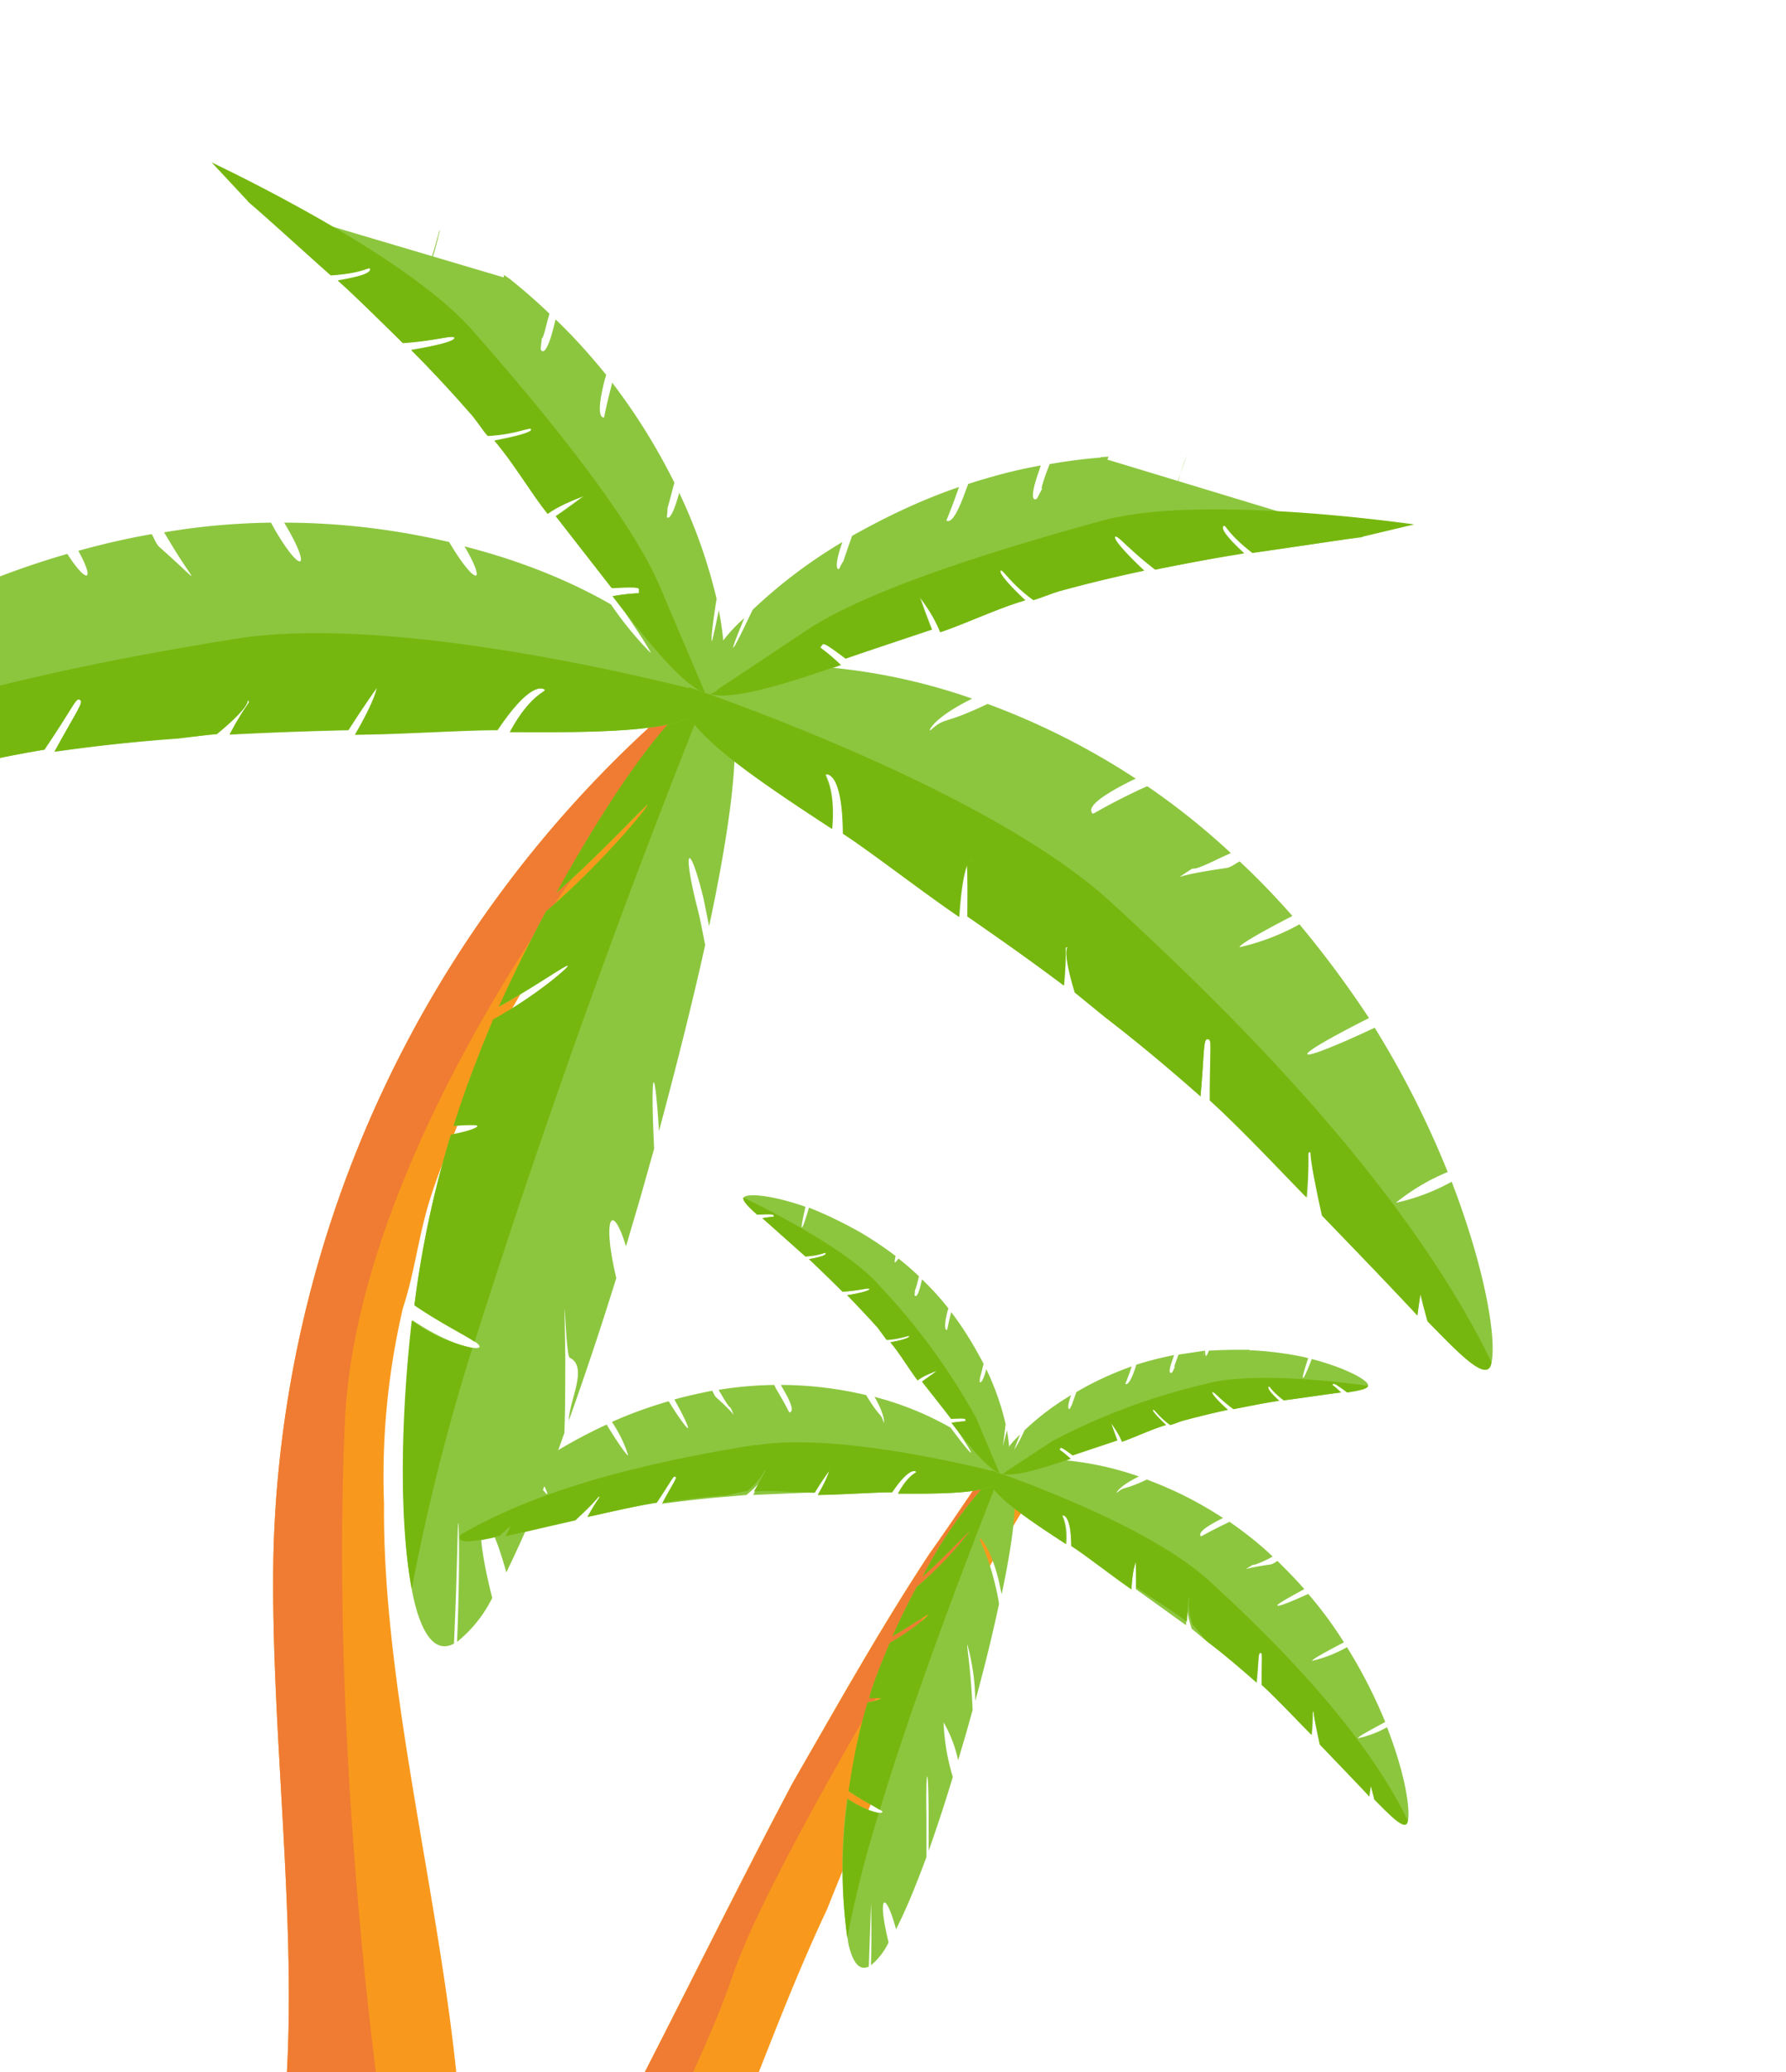 <svg xmlns="http://www.w3.org/2000/svg" fill="none" viewBox="0 0 406 471">
  <path fill="#F8991D"
    d="M29.8 556c53.8-43.6 30.6-132.2 32.4-204.3a264.4 264.4 0 0 1 88.4-189.1c6 1 11.4 3.6 17.4 4.6-6.6 5-11.5 10.7-17.2 16a174 174 0 0 0-25.2 31.1 259 259 0 0 0-19 34c-2.4 7.7-6.1 15.7-8.6 23.5-2.8 8.5-3.6 17-6.4 25.5a168 168 0 0 0-4.3 44.6c-.7 77 45.1 176-6.8 229.4 0 0-36.4-8.6-50.8-15.3Z" />
  <path fill="#EF7C32"
    d="M150.6 162.6c2.9.5 5.6 1.3 8.3 2.2-16.8 15-77.6 93.4-80.5 158.4-3.4 76.1 8 155 8 155s.2 61.6-36 85c-7.9-2.3-15.6-4.8-20.6-7.1 53.8-43.7 30.6-132.3 32.4-204.4a264.4 264.4 0 0 1 88.4-189.1Z" />
  <path fill="#F8991D"
    d="m85.6 572.3 32.1 9.6a978 978 0 0 0 47.5-92.6C172.7 471 179.5 452 188 434c12.8-32.2 27-62.2 45.1-91.7 1.8-2.6 4.6-5 5.5-7.8-3.6-2-6.7-5.1-10.8-5.3-5.4 7.6-11 16.2-16.5 23.9-11.3 17.2-20.5 33.7-31.1 52.1-31.1 58.7-55.4 115.5-94.7 167Z" />
  <path fill="#EF7C32"
    d="M166.5 449.2c-9.1 27.1-50 106.3-68.6 126.8l-12.3-3.7c39.2-51.6 63.6-108.4 94.6-167 10.7-18.5 19.7-34.7 31-51.9 5.5-7.7 11.2-16.4 16.6-24 1.7 0 3 .8 4.5 1.5-12.6 20.2-57.2 92.5-65.8 118.3Z" />
  <path fill="#8CC63F"
    d="M94.2 296.7a233 233 0 0 1 8.3-38.8c3.8-.7 6.3-1.6 6-2-.1-.3-2.2-.2-5.3 0l.7-2.2c2.4-7.6 5.2-14.8 8.3-22 9.6-5.3 17.3-12 16.9-12.2-.4-.3-7.2 4.6-15.6 9.3a308 308 0 0 1 10.6-21.6c12.8-11 23.7-24.3 23.1-24.2-.4-.1-9.7 10.1-20.7 19.9 9.2-16.5 20-33.5 28.8-41.8 12.7-12.5 15.8 3 5.9 49.4l-1.3-6.4c-3.2-13-4.8-11.5-1.6 1.4.8 3 1.4 6.2 2 9.3-2.8 12.7-6.4 27-10.5 42.3-1-16.3-2-14.4-1.1 4l-3.1 11-3.3 11.2c-3.1-10.3-5.5-6.7-2.2 7.2a802 802 0 0 1-10.8 32.4c.1-4.7 4.5-12.2.2-14.3-1-.5-1.4-24.3-1-.5 0 6 0 11.9-.2 17.6a302.2 302.2 0 0 1-13.2 31.7c-5-18-8.4-14.6-3.2 5.8a30 30 0 0 1-8 10c.7-17 .4-26.6.3-27-.2-.2-.2 9.7-1 27.4-4 2.1-7-1.5-9-9.5-3.6-15.8-3-41.6-.4-64 8.5 5.8 15.5 7.1 15.2 5.9-.2-1.2-6.9-4-14.7-9.3h-.1Z" />
  <path fill="#76B70F"
    d="M108.5 255.9c-.2-.3-2.3-.2-5.4 0l.7-2.2c2.5-7.6 5.3-14.8 8.3-22 9.7-5.3 17.4-12 17-12.2-.4-.3-7.2 4.6-15.7 9.3 3.3-7.3 6.9-14.5 10.7-21.6 12.8-11 23.7-24.3 23.1-24.3-.5 0-9.7 10.2-20.7 20 9.2-16.6 20-33.5 28.8-41.9a15 15 0 0 1 5.6-3.8 2112.3 2112.3 0 0 0-53 147.8c-2.3-1.6-7.7-4.2-13.7-8.3a233 233 0 0 1 8.3-38.8c3.8-.7 6.3-1.6 6-2Zm-14.8 44.3a36 36 0 0 0 13.7 6.2 476.8 476.8 0 0 0-13.8 54.8c-3-16-2.4-40 0-61h.1Z" />
  <path fill="#8CC63F"
    d="M-43.8 154.1c9.1-6.3 19.9-12.6 31.9-18 4.9 8 7 6.9 2.3-1.1 7.8-3.5 16.2-6.6 24.9-9.1 4.5 7 6.4 6.3 2.5-.7 5.4-1.5 11-2.8 16.7-3.8.6 1 .9 2.2 1.8 3 10.2 9 8.3 8.8 2.2-1.4l-1.2-2c8.2-1.4 16.3-2.1 24.3-2.2l1 1.8c6 10.2 8.3 8.8 2.3-1.3l-.3-.5c13.3 0 26 1.7 37.5 4.4 5.9 10 8.8 10 3.5 1 13 3.3 24.3 8 33.3 13.2a80 80 0 0 0 9 11c.2 0-2-3.6-5.7-9 9.4 5.7 15.8 11.6 17.7 16.3 4.7 10.1-15 11-44 10.7 4.8-9 8.7-9.2 7.8-9.7-1-.6-4-.6-10.6 9.3-8.3 0-22.6 1-32.4 1 7.7-13.3 4-12.4 5.2-11.8 1 .7 2.6-3.8-6.7 10.8-8.6.2-17.6.5-27 1 4.1-7.8 5-7.3 4.1-7.8-.9-.5 2.9-.5-7 7.7-2 .1-7 .8-8.9 1-9.8.7-19.1 1.7-28 3 4.9-9 6.7-11.3 5.8-11.8-1-.6-1.1 1-8.1 11.3-9.4 1.5-22.4 4.6-30.4 6.3 4.9-9 5.7-8.6 4.9-9-1-.7 5-4-10.2 10.4l-30.6 7" />
  <path fill="#76B70F"
    d="M-76 184.6c38.5-22.7 92.1-33.4 129.5-39.4 33.4-5.4 88.8 7.5 107 12.2 1.8 8.5-17.2 9.2-44.6 9 4.9-9 8.7-9.2 7.9-9.7-1-.6-4-.7-10.7 9.2-8.2 0-22.6 1-32.4 1.1 3.5-6 4.7-9.2 5-10.7-1 1.4-3 4.2-6.5 9.6-8.6.2-17.6.5-27 1 4.1-7.7 5-7.2 4.1-7.7.1.5-.6 2.4-7 7.6l-8.9 1c-9.8.7-19.1 1.8-28 3 4.9-9 6.7-11.2 5.8-11.7-1-.6-1.1.9-8.1 11.3-9.4 1.5-22.4 4.5-30.4 6.2 4.9-9 5.7-8.5 4.9-9-.9 1.2-3.4 4.1-10.2 10.5-11.5 2.6-22.9 5.1-30.6 7" />
  <path fill="#76B70F" d="M85.8 155c0-.4-.3-.2 0 0Z" />
  <path fill="#8CC63F"
    d="M188 176c1 0 3.6 1.6 3.7 13.5 6.9 4.6 18.2 13.4 26.4 18.9 1-15.5 3.5-12.7 2.2-12.8-1.3 0 0-4.6-.4 12.7 7 4.9 14.4 10 22 15.7.8-8.7-.1-8.7.8-8.7 1 0-2.1-2 1.7 10.3l6.8 5.6c7.8 6 15 12 21.7 18 .9-10.1.6-13 1.6-13 1.2 0 .5 1.4.6 14 7 6.4 16.1 16 22 22 .8-10.3-.2-10.4.8-10.3 1.2 0-2-6 2.7 14.3 8.2 8.5 16.2 17 21.6 22.8.9-8.3 3-14.5 2.8-13.6-2 5.2-4.3 1.6-.5 14.9 7.2 7.4 13.5 14 14.5 9.6 1.3-5.2-1.3-21.3-9-41.3a46.6 46.6 0 0 1-12.7 4.8 47 47 0 0 1 11.8-7 214.3 214.3 0 0 0-16.6-32.8c-8.5 4-15 6.6-15.3 6-.3-.6 5.7-4 14-8.2a234 234 0 0 0-15.8-21.3 52 52 0 0 1-13.6 5.2c-.2-.5 4.8-3.4 12-7.1-3.8-4.3-7.7-8.4-12-12.4-1 .5-1.9 1.3-3 1.5-13.6 1.9-12.4 3.1-11.8 2.8 8-5.4 0 0 10.6-5.2l2.2-1a163.1 163.1 0 0 0-19-15.2l-2 .9c-10.6 5.1-10.3 5.8-10.6 5.1-.3-.6-1.1-2.3 9.5-7.5l.5-.2a166.2 166.2 0 0 0-33.7-17c-10.5 5-9.4 2.8-13 6-.5.4.2-2.6 9.5-7.2a136 136 0 0 0-35-7.3 80.1 80.1 0 0 1-13.6 4.3c-.2-.2 3.7-2 9.8-4.5-11-.4-19.6 1-23.8 3.8-9.6 5.9 6.4 17.4 30.8 33.3.9-10.2-2.2-12.5-1.2-12.4Z" />
  <path fill="#76B70F"
    d="M339 309.5v.5c-1 4.3-7.3-2.3-14.5-9.7l-1.6-6.1-.7 4.8c-5.4-5.8-13.5-14.2-21.7-22.7-2-9.1-2.6-13-2.6-14.4-1 0 0 0-1 10.2-5.7-5.8-14.8-15.6-21.9-22 0-12.5.6-13.8-.5-13.9-1 0-.7 3-1.6 13-6.7-5.9-13.9-12-21.7-18l-6.9-5.6c-2.4-8-2-10-1.6-10.3-1 0 0 0-.9 8.7a624.5 624.5 0 0 0-21.9-15.7c.1-6.5 0-10-.1-11.6-.6 1.5-1.4 4.7-1.8 11.7-8.1-5.5-19.5-14.4-26.4-18.9-.1-11.9-2.6-13.5-3.8-13.5-1 0 2.2 2.1 1.3 12.4-23-15-38.4-26-32.4-32.2 17.8 6.2 71.2 26.1 96 49 27.9 25.6 66.7 64.1 86.3 104.3ZM220.5 195.6c.4 0 .3-.3 0 0Z" />
  <path fill="#8CC63F"
    d="M250.2 104c-3.8.3-7.7.8-11.6 1.5l-.8 2.1c-2.6 7.4 1-.2-2 5.6-.2.4-2.3 1.5.3-5.9l.5-1.5c-5.7 1-11.2 2.5-16.5 4.2l-.5 1.3c-2.6 7.4-3.8 7.2-4.3 7.1-.4 0 0 0 2.6-7.4l.1-.3c-8.8 3-17 7-24.3 11.1-5.3 15 .1 1.4-2.9 7.4-.1.4-1.6.5.7-6a114 114 0 0 0-20.4 15.4c-2.4 5-4.1 8.5-4.4 8.6-.2 0 .8-2.6 2.5-6.7a34.1 34.1 0 0 0-9.6 13.7c-1.7 7.1 12.2 3.7 31.6-3-4.5-4.3-5-3.8-4.5-4.3.6-.5-.2-1.5 5.6 2.8 5.5-2 13-4.4 19.6-6.6-4.8-12.2-3.2-10.7-4-11.3-8.7-7 3 4 5.9 11.9 5.7-1.9 13-5.4 19.3-7.3-3.9-3.6-6-6.2-5.6-6.7.5-.5 2.2 2.8 7.4 6.7 1.4-.4 4.8-1.8 6.2-2.1a318 318 0 0 1 19-4.6c-4.4-4.2-7-7.2-6.6-7.7.6-.5 3.1 2.9 9.2 7.4 6.5-1.2 14.5-2.8 20.1-3.7-4.5-4.2-5.1-5.6-4.7-6.1.6-.6.5 1.3 6.8 6 8-1 19.5-2.9 25-3.5" />
  <path fill="#8CC63F"
    d="M250.2 104c-1.6 5-.3-.1 0 0Zm1.8-.2c-2 5.2-1.4.2-1.8.1l1.8-.1Zm17.8-.3c-4.6 12.4-2.3 10.3-2.7 10.2a38 38 0 0 1 2.7-10.2Z" />
  <path fill="#76B70F"
    d="m309.7 122-25 3.7c-6.2-4.8-6-6.7-6.6-6.1-.5.5.1 2 4.7 6.2a426 426 0 0 0-20.2 3.7c-6-4.6-8.6-8-9.1-7.5-.5.6 2.2 3.6 6.6 7.7-6 1.3-12.4 2.8-19 4.6-1.5.4-4.9 1.8-6.2 2.1-5.3-3.8-7-7.2-7.5-6.7s1.8 3.1 5.6 6.8c-6.3 1.8-13.6 5.3-19.3 7.2-1-2.6-2.8-5.6-4.7-8 .6 1.5 1.4 4 2.8 7.4l-19.6 6.6c-5.8-4.4-5-3.4-5.6-2.8-.5.5 0 0 4.5 4.2-14 5-25.1 8-29.6 6.7l21.8-14.5c14.1-9.4 43.7-18.5 67.4-25 20-5.4 59.1-.7 70.8.9" />
  <path fill="#8CC63F"
    d="M116 63.5c3 2.4 6 5 8.9 7.8l-.6 2.2c-1.9 7.6-.6-.8-1.4 5.7 0 .5 1.1 2.6 3-5l.4-1.6c4.2 4 8 8.3 11.5 12.6l-.4 1.4c-1.9 7.6-.7 8.1-.3 8.3.4.2 0 0 2-7.6v-.4a140 140 0 0 1 14.2 22.8c-4 15.4-.9 1-1.7 7.7 0 .4 1 1.3 2.8-5.4a121 121 0 0 1 8.5 24.1c-.9 5.6-1.3 9.4-1.1 9.6.1.1.7-2.6 1.6-7 1.5 7.7 1.6 13.7.4 16.8-2.5 6.9-12.2-3.7-24.6-20 6-1 6.2-.4 6-1 0-.8 1-1.3-6.2-.9l-12.7-16.3c10.8-7.5 8.6-7 9.5-7.2 11.3-1-4.6 1.6-11.3 6.7-3.8-4.7-7.8-11.7-12.1-16.7 5.2-1 8.5-1.9 8.3-2.5-.1-.7-3.3 1.1-9.9 1.4-.9-1-3-4.1-4-5.1-4.5-5.2-9-10-13.3-14.4 6-1 10-2 9.8-2.7-.2-.8-4.2.7-11.8 1.1-4.7-4.6-10.5-10.4-14.7-14.2 6.1-1 7.4-1.8 7.3-2.6-.2-.8-1 1-9 1.4-6-5.3-14.6-13.2-18.8-16.7" />
  <path fill="#8CC63F"
    d="M116 63.5c.3.2-1.4 5.1 0 0Zm-1.4-1c-1.2 5.4 1 .9 1.4 1l-1.4-1ZM100 52.4c-3.1 12.8-3.8 9.8-3.4 10 .3.1 1.7-4.1 3.3-10Z" />
  <path fill="#76B70F"
    d="M56.4 45.8c4.1 3.5 12.7 11.4 18.8 16.8 7.9-.5 8.8-2.2 9-1.4 0 .7-1.2 1.5-7.4 2.6 4.2 3.7 10 9.5 14.8 14.2 7.6-.5 11.5-2 11.7-1.2.1.7-3.8 1.8-9.8 2.8 4.4 4.4 8.9 9.2 13.4 14.3 1 1 3 4.2 4 5.2 6.5-.3 9.7-2.2 9.9-1.5.1.7-3.2 1.6-8.4 2.6 4.3 5 8.4 12 12.1 16.6 2.2-1.6 5.5-3 8.4-4.1-1.4 1-3.4 2.6-6.5 4.7l12.7 16.3c7.3-.4 6.1 0 6.2.8.2.7 0 0-6 1 9 11.9 16.5 20.6 21 22L150 133.3c-6.6-15.6-26.2-39.6-42.4-58C94 59.6 58.7 42 48.1 36.9" />
  <path fill="#8CC63F"
    d="M193 407.1c.9-7 2.3-13.5 4.3-20.2 2-.3 3.2-.8 3-1h-2.7l.3-1.1c1.3-4 2.8-7.7 4.4-11.4 5-2.8 9-6.3 8.7-6.4-.2-.1-3.7 2.4-8.1 4.9 1.7-3.8 3.5-7.5 5.5-11.2a80 80 0 0 0 12-12.6c-.2-.1-5 5.2-10.7 10.3a101 101 0 0 1 15-21.7c6.5-6.5 8.1 1.6 3 25.7l-.7-3.3c-1.7-6.8-4-9.6-4.2-9.4-.3.3 1.7 3.4 3.3 10 .4 1.6.8 3.3 1 4.9a385 385 0 0 1-5.4 22 49.7 49.7 0 0 0-1.8-12.8c-.2.2.8 5.3 1.2 14.9l-1.6 5.7-1.7 5.7a28.8 28.8 0 0 0-3.3-8.6 49 49 0 0 0 2.1 12.4c-1.8 6-3.7 11.7-5.5 16.8v-7.4c0-12.6-.7-12.7-.5-.3v9.1c-2.5 6.8-4.8 12.3-6.9 16.4-2.6-9.4-4.3-7.5-1.7 3a15.4 15.4 0 0 1-4 5.2c.2-8.7 0-13.8 0-14l-.5 14.3c-2.1 1-3.6-.8-4.6-5a111 111 0 0 1-.3-33.2c4.4 3 8.1 3.7 8 3-.2-.5-3.7-2-7.8-4.7h.1Z" />
  <path fill="#76B70F"
    d="M200.4 386h-2.8l.3-1.2c1.3-4 2.8-7.7 4.4-11.4 5-2.8 9-6.3 8.7-6.4-.2-.1-3.7 2.4-8.1 4.9 1.7-3.8 3.5-7.5 5.5-11.2a80 80 0 0 0 12-12.6c-.2-.1-5 5.2-10.7 10.3a101 101 0 0 1 15-21.7c1-1 2-1.8 2.8-2-7.1 18-19.4 49.9-27.5 76.7-1.2-.8-4-2.2-7.1-4.3 1-6.9 2.3-13.5 4.3-20.1 2-.4 3.3-.8 3.1-1Zm-7.7 22.9c3 2 5.8 3 7.1 3.2a255.4 255.4 0 0 0-7.2 28.4 118 118 0 0 1 .1-31.7Z" />
  <path fill="#8CC63F"
    d="M208.3 334.4c-.5-.3-2-.3-5.5 4.8-4.3 0-11.7.5-16.9.6 4-7 2.2-6.5 2.7-6.1.6.3 1.4-2-3.4 5.5l-14 .6c2.1-4 2.5-3.8 2.1-4-.4-.3 1.5-.3-3.6 4l-4.6.4c-5.1.4-10 1-14.6 1.6 2.5-4.7 3.5-5.8 3-6.1-.5-.3-.6.5-4.2 5.9-4.9.7-11.6 2.3-15.8 3.2 2.6-4.6 3-4.4 2.6-4.6-.5-.3 2.6-2-5.3 5.4a818 818 0 0 0-15.9 3.7c2-4 2.9-7.2 2.7-6.7-.7 2.8 1.4 2-4 6.6-5.3 1.2-9.9 2.1-9.1 0a52 52 0 0 1 15.7-15.3c2.2 3.5 4 5.9 4.2 5.7.2-.1-1-2.8-3.1-6.4a114 114 0 0 1 16.6-9.4c2.5 4.1 4.6 7.1 4.9 7a29 29 0 0 0-3.7-7.6c4-1.8 8.4-3.4 12.9-4.7 2.3 3.7 4.1 6.2 4.4 6.1.2-.1-1-2.8-3.1-6.5 2.8-.8 5.7-1.4 8.6-2 .3.5.5 1.2 1 1.6 5.2 4.7 4.4 4.9 4.2 4.6-2-4.7 0 0-3.1-5.3-.2-.4-.5-.7-.6-1.1a85 85 0 0 1 12.6-1.1l.5 1c3.1 5.2 2.8 5.4 3.1 5.2.4-.2 1.2-.7-2-6v-.2c6.8 0 13.4.9 19.3 2.3 3.1 5.2 3.3 3.9 4 6.3 0 .3.6-1.2-2.1-5.9a71 71 0 0 1 17.3 7c2.5 3.4 4.4 5.7 4.6 5.7.2 0-1-2-2.9-4.8 4.9 3 8.2 6 9.2 8.5 2.5 5.3-7.7 5.7-22.9 5.6 2.5-4.7 4.6-4.8 4.1-5Z" />
  <path fill="#76B70F"
    d="M171.8 328.5c17.3-2.8 46.1 3.9 55.6 6.3.9 4.4-9 4.8-23.2 4.7 2.5-4.7 4.6-4.8 4-5-.4-.3-2-.4-5.4 4.7-4.3 0-11.7.6-16.9.6 1.8-3.1 2.4-4.7 2.6-5.5-.5.7-1.6 2.2-3.3 5-4.5 0-9-.6-13.8-.3 2.2-4 2.8-4.7 2.4-4.8 0 0-.6 2-3.9 4.7-1 .1-3.7.8-4.7 1-5.1.3-10 1-14.6 1.7 2.5-4.7 3.4-5.7 3-6-.5-.3-.7.5-4.3 5.9-4.8.8-11.6 2.4-15.7 3.3 2.5-4.7 3-4.4 2.5-4.7-.4.6-1.7 2.1-5.3 5.4l-15.9 3.7c.5-.8.8-1.6 1.1-2.3l-2.4 2.2c-5.3 1.2-9.8 2.1-9 0v-.2c20-11.8 47.8-17.4 67.2-20.5Zm16.8 5.1c0-.2-.1-.1 0 0Z" />
  <path fill="#8CC63F"
    d="M241.6 344.4c.6 0 1.9.9 2 7 3.5 2.4 9.4 7 13.6 9.9.5-8 1.9-6.6 1.2-6.7-.7 0 0-2.4-.2 6.6l11.4 8.2c.4-4.6 0-4.6.4-4.6.5 0-1.1-1 .9 5.4l3.6 3c4 3 7.7 6.2 11.2 9.3.5-5.3.3-6.8.8-6.8.6 0 .3.8.3 7.3 3.7 3.3 8.4 8.3 11.4 11.4.5-5.3 0-5.3.5-5.3.6 0-1.1-3.1 1.4 7.5 4.2 4.4 8.4 8.7 11.2 11.8.5-4.4 1.6-7.5 1.4-7-1 2.6-2.2.8-.2 7.7 3.7 3.8 7 7.2 7.5 5 .7-2.7-.6-11-4.7-21.5a23.8 23.8 0 0 1-6.6 2.5c-.1-.3 2.5-1.7 6.2-3.7a114 114 0 0 0-8.7-17 30 30 0 0 1-7.9 3.1c-.1-.3 3-2 7.2-4.2-2.3-3.7-5-7.4-8.1-11-4 1.8-6.9 3-7 2.6-.2-.2 2.4-1.7 6.1-3.7-1.9-2.2-4-4.3-6.1-6.4-.5.3-1 .7-1.6.8-7 1-6.5 1.6-6.1 1.4 4.2-2.7 0 0 5.5-2.6l1.1-.6c-3.1-3-6.5-5.6-9.8-7.9l-1 .5c-5.6 2.7-5.4 3-5.6 2.7-.1-.4-.6-1.2 5-4h.2a85.3 85.3 0 0 0-17.4-8.8c-5.5 2.6-4.9 1.4-6.8 3-.2.2.1-1.3 5-3.7a70.5 70.5 0 0 0-18.2-3.8 49 49 0 0 1-7 2.3c-.2-.1 1.8-1 5-2.4-5.7-.2-10.2.5-12.3 2-5 3 3.3 9 16 17.3.4-5.3-1.2-6.5-.7-6.4l-.1-.2Z" />
  <path fill="#76B70F"
    d="M320 413.8v.2c-.5 2.2-3.8-1.2-7.6-5l-.8-3.2c-.1.8-.3 1.6-.3 2.5L300 396.5c-1-4.7-1.4-6.7-1.4-7.5-.5 0 0 0-.5 5.3-3-3-7.7-8-11.3-11.4 0-6.5.3-7.2-.3-7.2-.5 0-.4 1.5-.9 6.7-3.4-3-7.1-6.2-11.2-9.3-.8-.7-2.5-3.1-3.3-3.8-1.3-4-.8-6.1-.7-6-.4-.2-.2.7-.6 5.3-4-3-7.9-5.3-11.5-7.8l-.1-5.8c-.3.8-.8 2.5-1 6.2-4.2-2.9-10.1-7.5-13.7-9.8 0-6.2-1.4-7-2-7-.5 0 1.1 1.2.7 6.5-12-7.8-20-13.5-16.8-16.7 9.2 3.2 37 13.5 49.8 25.4 14.5 13.3 34.6 33.3 44.8 54.1Z" />
  <path fill="#8CC63F"
    d="M241 329.4c.2-.3-.2-.8 2.9 1.4l10.1-3.4c-2.5-6.3-1.6-5.5-2-5.8-4.6-3.7 1.6 2 3 6.1 3-1 6.7-2.8 10-3.8-2-1.9-3.1-3.2-2.9-3.4.3-.3 1.1 1.4 3.9 3.4.7-.2 2.5-.9 3.2-1 3.4-1 6.7-1.8 9.9-2.4-2.4-2.2-3.8-3.8-3.5-4 .3-.3 1.6 1.5 4.8 3.8 3.3-.6 7.5-1.5 10.4-1.9-2.4-2.2-2.7-3-2.4-3.2.3-.3.2.7 3.5 3.1 4.1-.5 10.1-1.5 13-1.8-2-1.8-2.2-1.6-2-1.8.3-.3.5-.3 3.3 1.8 3.7-.5 5.4-1 4.6-2.1-1-1.3-5.7-3.7-12.6-5.5-1 2.6-1.8 4.4-2 4.3-.2 0 .3-1.9 1.2-4.5-3.6-.9-8.7-1.6-13.3-1.8-2.4 6.4-1.2 5.2-1.4 5.2-.2 0 .4-2.2 1.4-5.3-3 0-6 0-9.3.2-1 2.7-.7 0-.9 0-.8 2.7-.1 0 0 0l-6 .9-.4 1.1c-1.4 3.8.5-.2-1 2.9-.2.2-1.3.8.1-3l.3-.9c-3 .6-5.8 1.3-8.6 2.2l-.2.7c-1.3 3.9-2 3.7-2.2 3.7-.2 0 0 0 1.3-3.8v-.2a73.3 73.3 0 0 0-12.5 5.8c-2.8 7.7 0 .7-1.5 3.8-.1.2-.9.2.3-3.1a59 59 0 0 0-10.6 8 38.3 38.3 0 0 1-2.3 4.4s.4-1.4 1.3-3.4a19 19 0 0 0-5 7c-.8 3.8 6.4 2 16.5-1.5-2.4-2.2-2.7-2-2.4-2.2Z" />
  <path fill="#76B70F"
    d="M243.3 331.6c-7.3 2.5-13 4.1-15.4 3.4l11.4-7.5a147 147 0 0 1 35-13c10.3-2.8 30.6-.4 36.7.5-.2.7-1.9 1-4.7 1.5-2.9-2.1-3-2.1-3.3-1.9-.3.3 0 0 1.8 1.9l-13 1.8c-3.2-2.5-3.1-3.4-3.4-3.1-.3.2 0 1 2.4 3.2-2.9.4-7 1.2-10.4 1.9-3.2-2.4-4.5-4.2-4.8-3.9-.2.3 1.1 1.9 3.5 4l-9.9 2.4c-.7.2-2.5 1-3.2 1.1-2.7-2-3.6-3.7-3.9-3.5-.2.3 1 1.6 3 3.5-3.4 1-7.1 2.8-10 3.8-.6-1.4-1.6-3-2.5-4.2l1.4 3.9-10.2 3.4c-3-2.3-2.6-1.8-2.9-1.5-.3.3 0 0 2.4 2.2Z" />
  <path fill="#8CC63F"
    d="M219.5 323c-.1-.5.5-.7-3.3-.5l-6.6-8.4c5.6-4 4.5-3.8 5-3.8 5.8-.5-2.5.8-6 3.5-1.9-2.5-4-6.1-6.2-8.7 2.7-.5 4.4-1 4.3-1.3 0-.4-1.7.6-5.1.8l-2-2.8-7-7.4c3.1-.5 5.1-1 5-1.4 0-.4-2 .4-6 .6l-7.7-7.4c3.2-.5 4-1 3.8-1.3 0-.4-.5.4-4.6.7-3.2-2.8-7.6-6.9-9.8-8.7 2.6-.5 2.6-.1 2.6-.5s-.3-.5-3.7-.3c-2.8-2.4-4-3.8-2.7-4.2 1.6-.6 6.8 0 13.6 2.4-.6 2.6-1 4.6-.8 4.7.2 0 .8-1.8 1.6-4.5 3.4 1.3 8 3.5 12 5.8-1.6 6.7-1.9 5-1.7 5.2.2 0 .9-2.1 1.7-5.2 2.5 1.5 5.1 3.2 7.7 5.2-.7 2.9.5.5.7.6.2 0-.7 2.7 0 0a64 64 0 0 1 4.6 4l-.3 1.2c-1 4-.3-.4-.7 3 0 .2.6 1.3 1.5-2.7l.2-.8c2.2 2.1 4.2 4.3 6 6.6l-.2.6c-1 4-.4 4.2-.2 4.3.2.1 0 0 1-3.9v-.2c3 3.9 5.4 8 7.4 11.8-2 8-.5.6-.9 4 0 .3.6.7 1.5-2.8a59 59 0 0 1 4.4 12.5l-.6 5 .9-3.6c.7 4 .8 7.1.1 8.7-1.2 3.6-6.3-1.9-12.7-10.4 3.1-.5 3.2-.2 3.1-.5Z" />
  <path fill="#76B70F"
    d="M216.3 323.4c4.7 6.2 8.6 10.7 10.9 11.4l-5.3-12.5a147 147 0 0 0-22-30.1c-7-8.1-25.3-17.3-30.9-20-.2.7 1 2 3.1 3.9 3.5-.2 3.7-.1 3.8.3 0 .3 0 0-2.6.5l9.8 8.7c4-.3 4.5-1.2 4.6-.7 0 .3-.6.7-3.8 1.3 2.2 2 5.2 5 7.6 7.4 4-.3 6-1 6.2-.6 0 .3-2 .9-5.1 1.4a202 202 0 0 1 6.9 7.4l2 2.7c3.4-.2 5.1-1.1 5.2-.8 0 .4-1.6.9-4.3 1.4 2.2 2.6 4.3 6.2 6.2 8.6 1.2-.9 2.9-1.6 4.4-2.1l-3.4 2.4c2.2 2.8 4.8 6 6.6 8.5 3.8-.2 3.2 0 3.3.4 0 .3 0 0-3.2.5Z" />
</svg>